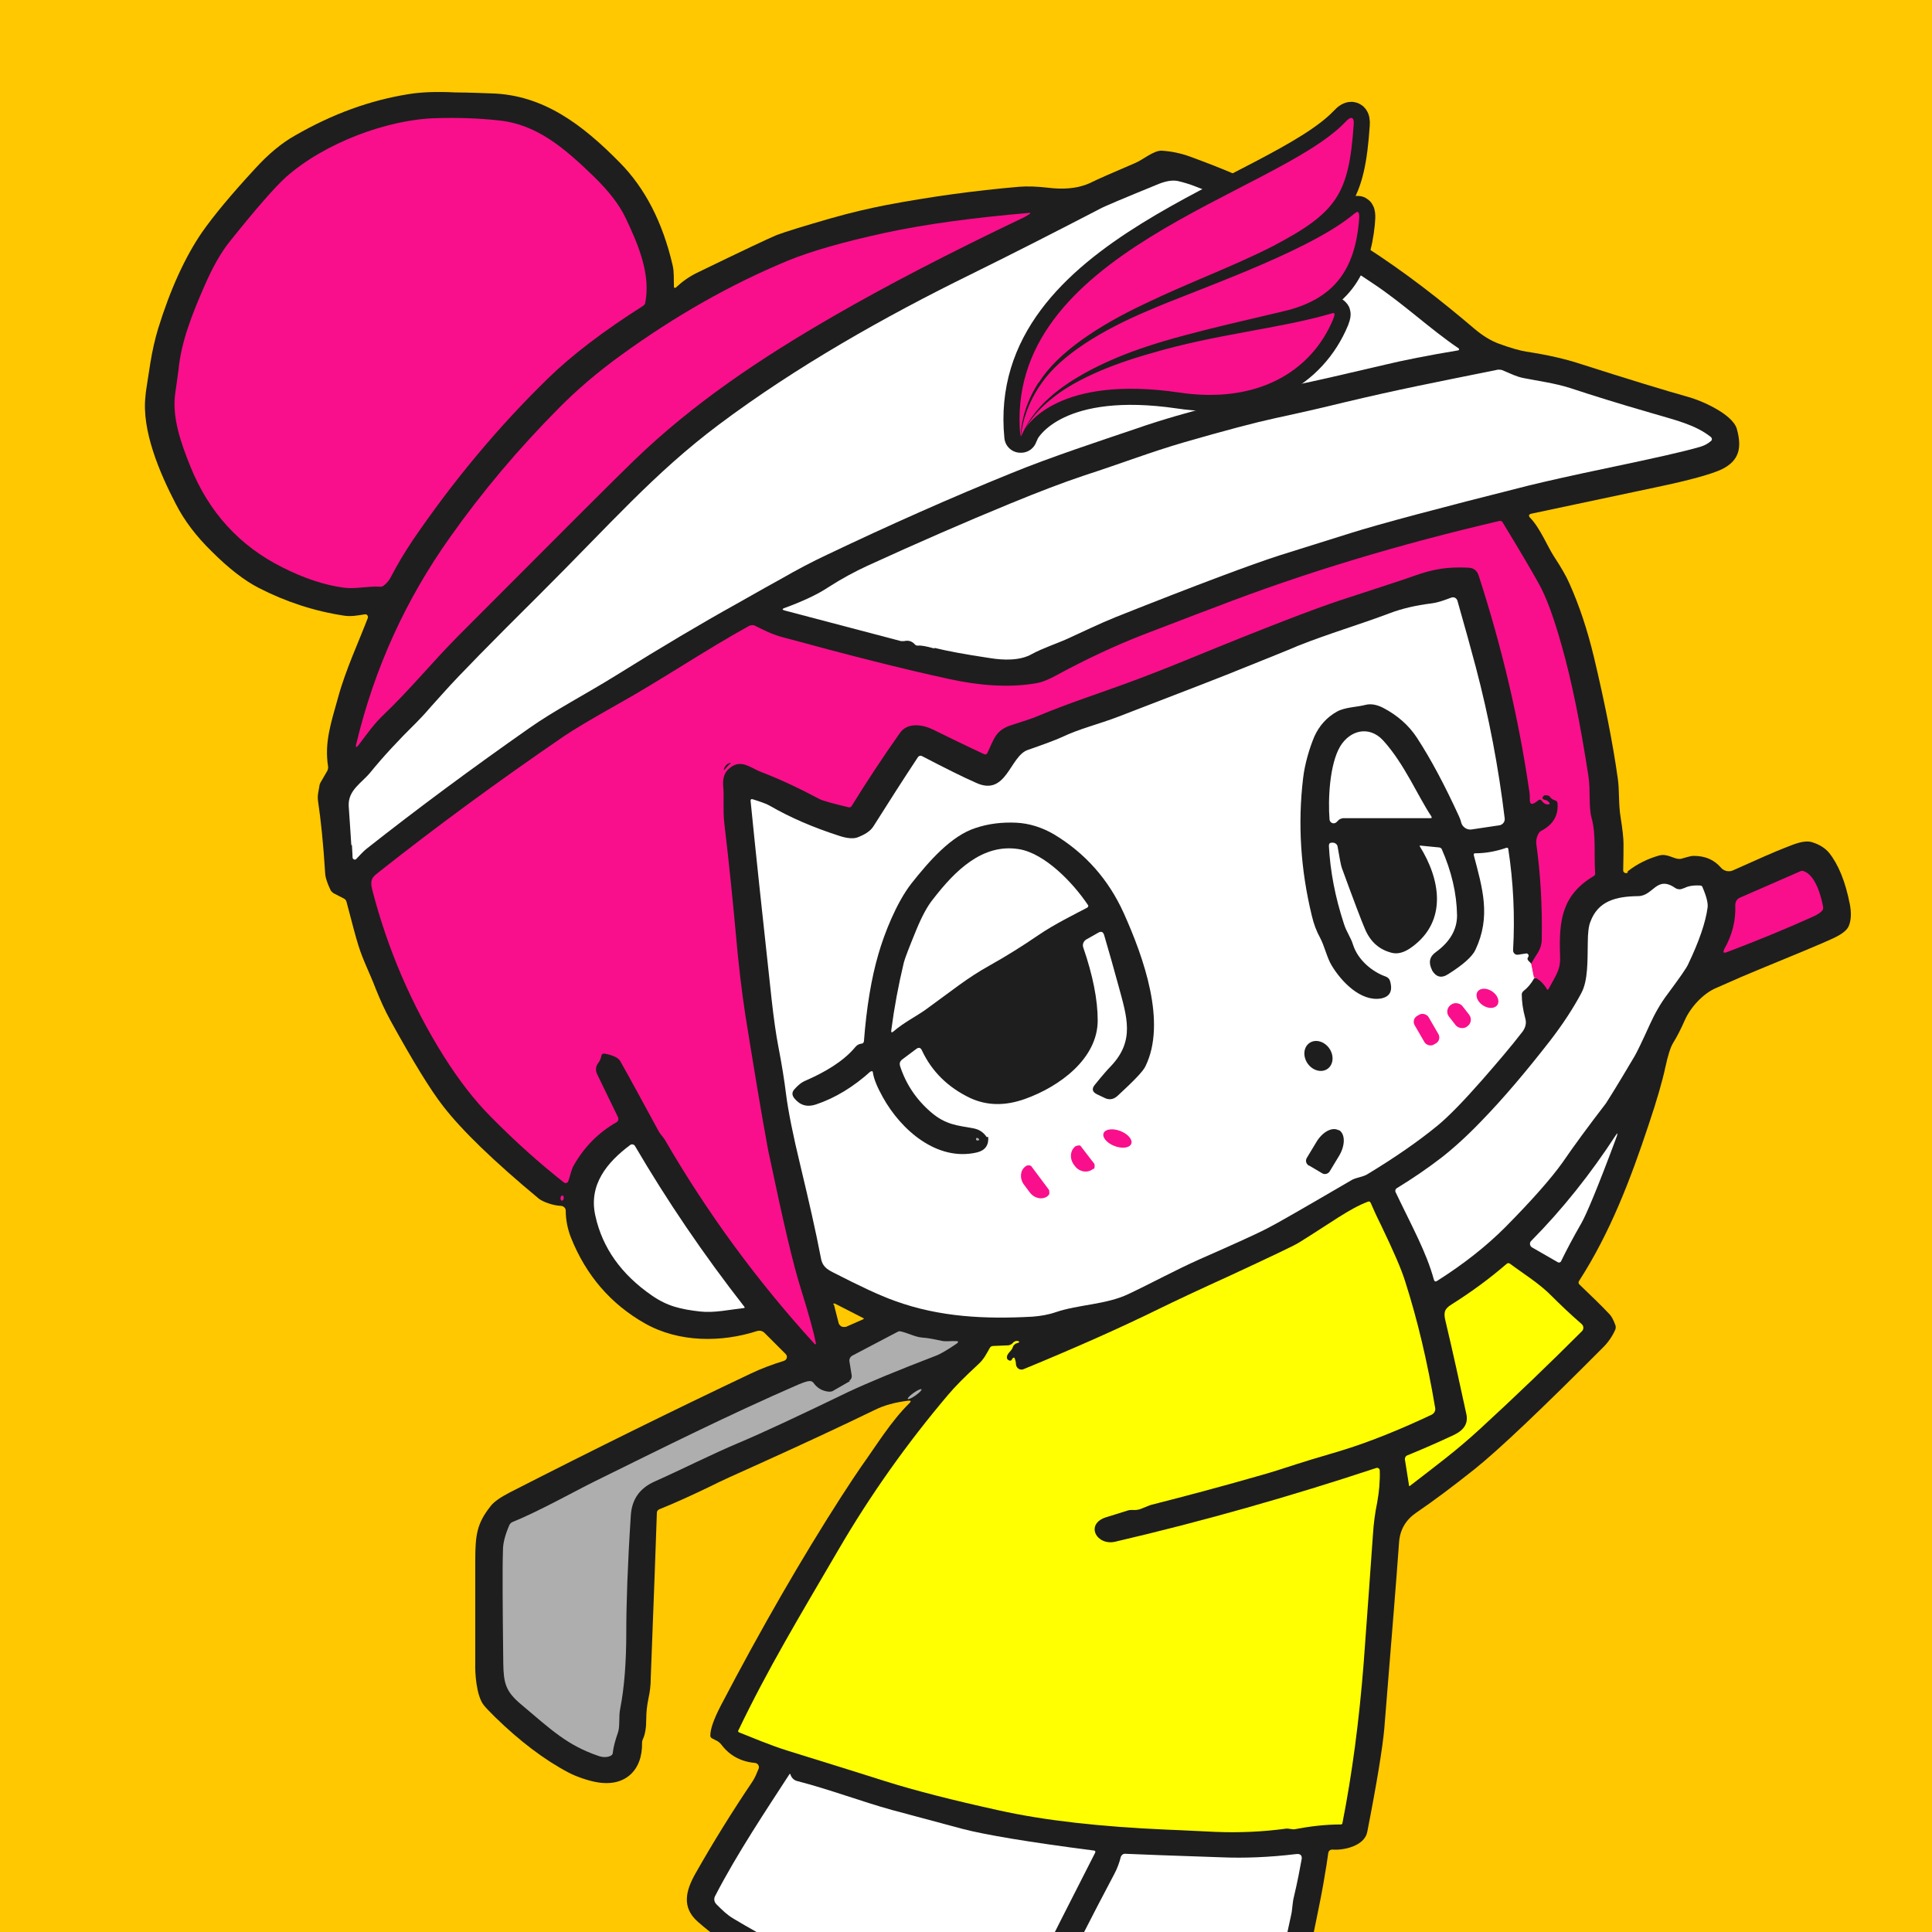<?xml version="1.0" encoding="UTF-8"?>
<svg id="_レイヤー_2" data-name="レイヤー 2" xmlns="http://www.w3.org/2000/svg" xmlns:xlink="http://www.w3.org/1999/xlink" viewBox="0 0 60 60">
  <defs>
    <style>
      .cls-1, .cls-2, .cls-3 {
        fill: none;
      }

      .cls-4 {
        fill: #ffff01;
      }

      .cls-5 {
        fill: #f90f8b;
      }

      .cls-6 {
        fill: #1e1e1e;
      }

      .cls-7 {
        fill: #fff;
      }

      .cls-8 {
        fill: #ffc800;
      }

      .cls-2 {
        stroke: #ffb1d9;
        stroke-width: .24px;
      }

      .cls-9 {
        fill: #aeaeae;
      }

      .cls-10 {
        clip-path: url(#clippath);
      }

      .cls-3 {
        stroke: #1e1e1e;
        stroke-linecap: round;
        stroke-linejoin: round;
      }
    </style>
    <clipPath id="clippath">
      <rect class="cls-1" width="60" height="60"/>
    </clipPath>
  </defs>
  <g id="_おとな" data-name="おとな">
    <g class="cls-10">
      <rect class="cls-8" width="60" height="60"/>
      <g>
        <path class="cls-6" d="M50.55,27.06c.29-.23.62-.39.97-.49.28-.08.48.14.69.1.12-.03.28-.09.39-.09.37,0,.64.13.84.36.09.11.25.15.38.09.78-.35,1.32-.59,1.61-.7.26-.1.6-.26.86-.17.22.07.39.18.51.32.29.36.51.89.65,1.61.05.27.04.5-.04.68-.06.13-.22.25-.5.38-.37.17-1.14.49-2.31.97-.25.1-.69.29-1.32.57-.39.17-.78.59-.96,1-.11.25-.23.49-.36.7-.08.13-.16.38-.24.75-.09.42-.26,1.02-.52,1.79-.57,1.72-1.2,3.36-2.16,4.85-.03.04-.02.09.02.12.33.32.65.62.93.92.06.06.12.18.18.34.01.04.01.08,0,.12-.09.21-.22.4-.38.56-1.92,1.93-3.25,3.19-4,3.79-.68.54-1.28.99-1.81,1.35-.32.22-.5.52-.53.91-.08,1.14-.24,3.07-.46,5.8-.05.56-.22,1.63-.53,3.21-.09.43-.73.57-1.08.54-.07,0-.12.04-.13.11-.02.16-.07.49-.16,1-.06.36-.28,1.41-.64,3.16-.08.37-.13.69-.17.96-.02.14-.1.3-.26.5-.03.04-.08.05-.12.03l-.22-.08s-.07-.01-.12,0c0,0-.22.06-.63.18-.73.21-1.45.32-2.16.34-.06,0-.1.03-.12.07l-2.07,4.06c-.04.08-.04.18,0,.26.24.49.36,1.02.36,1.59,0,.77-.83.88-1.41.89-.44,0-1.11,0-2.02-.02-.05,0-.21-.07-.5-.21-.26-.12-.85-.42-.99-.64-.29-.47-.54-.85-.39-1.32.38-1.18.77-2.36,1.17-3.53.13-.38.34-.88.5-1.44.04-.14.1-.26.16-.34.03-.04,0-.1-.05-.1-.19,0-.48.07-.68.07-.92-.02-1.72-.07-2.4-.16-.12-.02-.25.06-.4.24-.61.73-1.63,1.91-3.06,3.55-.21.24-.37.48-.46.7-.26.62-.52,1.24-.97,1.62-.45.39-.96.53-1.53.43-.79-.14-1.26-.99-1.4-1.75-.09-.48-.07-.95.05-1.4.04-.14.02-.34-.04-.61-.03-.13.03-.33.19-.62.45-.84,1.14-2.08,2.05-3.73.16-.29.26-.46.28-.52.02-.04.01-.07-.03-.09-.48-.27-.93-.6-1.34-.96-.51-.45-.37-.97-.07-1.5.55-.97,1.14-1.92,1.76-2.84.09-.13.15-.29.2-.41.03-.08-.02-.17-.11-.18-.44-.04-.79-.23-1.04-.56-.09-.12-.18-.14-.29-.2-.04-.02-.06-.05-.06-.09,0-.21.11-.51.32-.92,1.27-2.43,2.52-4.59,3.74-6.49.28-.43.49-.75.63-.95.48-.67.92-1.4,1.49-1.96.07-.07.05-.09-.04-.08-.4.05-.74.14-1.04.29-1.03.5-2.21,1.05-3.56,1.66-.71.32-1.23.55-1.56.72-.54.26-1.06.5-1.56.7-.05.02-.08.06-.08.11-.03.86-.09,2.57-.19,5.12,0,.25-.03.46-.07.64-.05.24-.07.45-.07.64,0,.26-.03.47-.1.62-.02.04-.03.08-.03.12.02.86-.53,1.38-1.39,1.23-.25-.04-.62-.16-.89-.3-.76-.4-1.52-.98-2.28-1.72-.17-.17-.29-.29-.36-.38-.23-.3-.27-1.01-.26-1.28,0-1.07,0-2.13,0-3.2,0-.8.05-1.16.48-1.7.1-.13.3-.27.59-.42,2.68-1.37,5.18-2.6,7.48-3.69.31-.15.66-.28,1.04-.4.09-.03.12-.14.05-.21l-.65-.65c-.07-.07-.15-.09-.25-.06-1.09.35-2.41.36-3.47-.24-1.06-.6-1.83-1.49-2.3-2.67-.1-.26-.16-.54-.16-.83,0-.08-.06-.14-.14-.15-.27-.01-.57-.13-.69-.22-1.41-1.17-2.4-2.13-2.98-2.88-.39-.5-.93-1.38-1.63-2.65-.17-.31-.32-.64-.46-.99-.19-.5-.39-.87-.54-1.35-.07-.22-.19-.67-.37-1.36-.01-.04-.04-.07-.07-.09l-.33-.17s-.07-.05-.09-.09c-.1-.21-.16-.38-.17-.51-.06-.97-.14-1.71-.22-2.24-.03-.2.01-.3.04-.49,0-.04.02-.07.03-.1l.22-.38s.03-.08.02-.12c-.12-.75.09-1.36.31-2.15.23-.85.67-1.8.92-2.46.03-.07-.03-.14-.1-.12-.25.04-.42.07-.63.04-.93-.14-1.81-.43-2.65-.86-.45-.23-.94-.61-1.47-1.14-.48-.47-.85-.96-1.11-1.47-.5-.96-1.07-2.29-.94-3.36,0-.09.06-.43.15-1.02.06-.37.14-.73.24-1.06.38-1.23.84-2.23,1.36-2.99.37-.53.92-1.19,1.65-1.98.42-.46.83-.8,1.24-1.03,1.16-.67,2.34-1.1,3.55-1.29.37-.06.85-.08,1.43-.05.02,0,.39,0,1.11.03,1.62.04,2.84.97,4,2.15.78.79,1.33,1.85,1.64,3.19.05.21.03.42.04.67,0,.03.03.04.06.02.19-.18.4-.33.64-.45,1.44-.7,2.27-1.09,2.49-1.18.29-.11.85-.28,1.68-.52.63-.18,1.2-.31,1.71-.41,1.37-.26,2.75-.45,4.14-.57.26-.02.56-.01.9.03.41.05.91.05,1.35-.17.16-.08.61-.28,1.36-.6.24-.1.58-.4.83-.38.3.02.58.08.86.18.98.36,1.94.74,2.97,1.33,1.22.7,1.85,1.06,1.88,1.08.17.11.36.24.57.37,1.27.81,2.41,1.71,3.42,2.57.26.22.51.37.75.46.38.14.67.22.86.25.66.1,1.23.23,1.71.39,1.47.47,2.58.81,3.33,1.02.34.09,1.36.51,1.5.99.16.58.08.98-.46,1.25-.31.15-.99.34-2.04.56-1.03.22-2.32.49-3.87.82-.1.02-.11.07-.04.14.3.31.55.92.73,1.19.23.35.39.63.48.84.31.69.56,1.45.76,2.28.34,1.43.59,2.69.74,3.76.06.41.02.81.09,1.22.06.38.09.65.09.82,0,.2,0,.48-.01.83,0,.07.08.11.14.07ZM25.9,40.52l.15.59s.03.05.06.07c.02.02.06.03.1.03.03,0,.07,0,.1-.02l.5-.22s.03-.02.01-.03l-.9-.46s-.05,0-.04.03Z"/>
        <path class="cls-2" d="M47.64,30.38l-.09-.45" vector-effect="non-scaling-stroke"/>
        <path class="cls-5" d="M5.54,11.52c.08-.9.43-1.77.81-2.64.26-.6.53-1.07.81-1.41.8-1,1.37-1.65,1.71-1.96,1.21-1.08,3.18-1.8,4.66-1.84.68-.02,1.33,0,1.96.07,1.2.12,2.07.89,2.96,1.75.45.44.78.86.98,1.28.4.84.78,1.75.61,2.63,0,.04-.03.07-.07.1-1.23.78-2.21,1.53-2.94,2.24-1.56,1.52-2.96,3.2-4.22,5.05-.26.39-.48.76-.66,1.11-.06.12-.14.22-.24.29-.03.02-.07.04-.12.03-.38-.02-.75.08-1.12.03-.59-.08-1.23-.29-1.9-.63-1.34-.67-2.29-1.72-2.86-3.14-.29-.72-.57-1.51-.47-2.25.06-.41.09-.65.1-.72Z"/>
        <path class="cls-7" d="M10.91,26.24c-.02-.34-.05-.74-.08-1.2-.03-.5.4-.72.67-1.05.39-.48.87-1,1.43-1.55.12-.12.27-.28.45-.49.06-.07.21-.23.45-.5.44-.49,1.41-1.48,2.9-2.96,2.25-2.24,3.58-3.79,5.59-5.3,2.4-1.8,5.16-3.36,7.83-4.67,1.36-.67,2.69-1.35,4-2.03.12-.07.74-.33,1.84-.78.23-.09.42-.12.58-.09.18.04.38.1.58.18.96.37,1.77.75,2.45,1.13,1.14.65,2.16,1.28,3.05,1.88.96.64,1.75,1.4,2.65,2.01.02.02.02.05-.01.06-.96.16-1.71.31-2.25.44-1.23.29-2.19.51-2.91.66-.62.13-1.32.3-2.1.52-1.2.33-1.85.5-2.77.82-1.03.35-2.62.87-3.84,1.37-1.9.77-3.81,1.62-5.74,2.54-.47.22-.94.47-1.41.74-.2.11-.67.37-1.39.78-1.08.6-2.33,1.34-3.74,2.22-.95.59-1.92,1.09-2.7,1.64-1.77,1.24-3.46,2.49-5.07,3.76-.12.1-.22.22-.31.31-.04.04-.11,0-.11-.05,0-.05-.01-.18-.02-.38Z"/>
        <path class="cls-5" d="M31.97,6.65c-.09.06-.15.09-.17.1-2.33,1.11-4.29,2.13-5.9,3.06-2.27,1.31-4.37,2.71-6.22,4.5-.52.5-2.33,2.31-5.46,5.45-.82.83-1.5,1.67-2.32,2.45-.27.26-.45.51-.75.91-.09.12-.12.1-.08-.04.56-2.33,1.53-4.46,2.91-6.4.99-1.4,2.11-2.73,3.36-3.99.55-.56,1.2-1.12,1.96-1.67,1.67-1.21,3.39-2.19,5.18-2.93.71-.29,1.72-.58,3.01-.86,1.25-.27,2.74-.47,4.49-.62.02,0,.02.02,0,.03Z"/>
        <path class="cls-7" d="M29.02,20.14c-.25-.07-.42-.1-.5-.09-.04,0-.08,0-.11-.04-.09-.1-.2-.13-.33-.1-.03,0-.07,0-.1,0l-3.61-.95c-.08-.02-.09-.05,0-.08.57-.21,1.02-.42,1.35-.64.42-.27.83-.49,1.22-.67,1.55-.71,3.02-1.35,4.43-1.93.9-.37,1.66-.66,2.29-.87,1.2-.39,2.07-.73,3.1-1.03,1.28-.37,2.23-.62,2.83-.75.93-.2,1.65-.37,2.18-.5,1.73-.41,2.63-.58,4.75-1.01.04,0,.08,0,.12.01.29.12.43.2.67.25.45.09.98.16,1.45.31.73.24,1.43.46,2.5.77.74.22,1.38.36,1.87.75.04.03.05.1,0,.13-.08.07-.18.13-.31.17-.5.15-1.45.36-2.83.65-1.15.24-1.99.43-2.52.56-2.78.7-4.62,1.19-5.54,1.48-.73.23-1.46.46-2.2.69-.84.27-2.53.9-5.07,1.91-.52.21-1.01.45-1.56.7-.22.1-.74.28-1.05.45-.38.22-.91.19-1.29.13-.81-.12-1.38-.23-1.74-.32Z"/>
        <path class="cls-5" d="M47.64,30.38l-.09-.45c.07-.12.14-.24.22-.36.07-.12.11-.25.11-.39.02-1.05-.04-2.05-.17-2.98-.01-.1.01-.21.07-.31.02-.04.05-.07.09-.09.36-.19.53-.47.5-.85,0-.05-.03-.08-.07-.09-.09-.03-.14-.07-.17-.12-.01-.02-.04-.03-.08-.04-.05,0-.08,0-.09,0-.09.08-.08.12.05.15.03,0,.06.03.1.07.03.03.02.06-.02.06-.07.01-.14-.02-.21-.11-.03-.04-.06-.05-.1-.02l-.08.06c-.14.1-.2.06-.19-.11,0-.06,0-.15-.02-.25-.32-2.2-.84-4.43-1.57-6.68-.05-.15-.15-.23-.31-.24-.63-.03-1.08.03-1.74.27-.24.09-.99.33-2.24.74-.82.27-2.38.87-4.67,1.81-.73.3-1.4.56-2,.78-.76.28-1.81.62-2.76,1.02-.14.06-.39.14-.76.26-.53.16-.56.43-.78.88-.02.04-.06.05-.1.03-.58-.27-1.11-.53-1.6-.77-.31-.15-.78-.22-1.01.11-.55.78-1.05,1.54-1.5,2.27-.02.04-.06.05-.1.04-.5-.12-.79-.2-.89-.25-.66-.35-1.26-.63-1.81-.84-.37-.14-.66-.45-1.04-.08-.12.12-.17.29-.15.52.03.27-.01.75.03,1.11.17,1.43.28,2.58.36,3.45.08.92.18,1.78.3,2.56.25,1.55.47,2.9.68,4.04.01.07.04.22.09.44.4,1.91.71,3.24.95,4,.26.83.41,1.39.47,1.7,0,.02-.02.04-.04.02-1.79-1.96-3.34-4.08-4.65-6.34-.04-.07-.14-.17-.19-.26-.47-.86-.86-1.59-1.2-2.19-.06-.1-.22-.18-.49-.23-.05,0-.08.01-.09.06-.02.09-.05.17-.1.23-.08.1-.09.23-.04.34l.65,1.34c.03.06.01.13-.04.16-.56.32-1,.76-1.33,1.34-.09.16-.11.33-.17.49-.02.06-.09.08-.14.04-.75-.59-1.5-1.26-2.26-2.03-.5-.5-.99-1.13-1.47-1.89-.99-1.58-1.74-3.31-2.22-5.17-.09-.36.04-.41.26-.59,1.71-1.35,3.61-2.75,5.7-4.18.28-.19.83-.52,1.63-.97,1.4-.78,2.75-1.7,4.11-2.45.06-.03.14-.04.2,0,.23.11.5.26.85.35,2.02.55,3.74.99,5.18,1.3.87.19,1.81.28,2.68.13.19-.03.41-.12.66-.26.94-.51,1.83-.92,2.65-1.24.82-.31,1.58-.61,2.28-.87,2.77-1.07,5.71-1.95,8.8-2.67.04-.01.09,0,.11.05.48.79.85,1.41,1.11,1.88.23.4.47,1.05.72,1.94.31,1.09.58,2.43.83,4.05.07.46,0,.95.1,1.31.14.5.07,1.1.11,1.71,0,.04-.01.07-.05.09-.99.59-1.08,1.39-1.04,2.48.02.42-.12.58-.35,1.01-.02.05-.05.05-.07,0-.1-.16-.23-.29-.4-.36Z"/>
        <path class="cls-7" d="M47.55,29.94l.09.45c-.09.16-.2.29-.33.39-.03.03-.05.06-.05.1,0,.21.03.46.11.75.04.14.01.27-.08.4-.36.47-.79.97-1.27,1.52-.58.66-1.04,1.13-1.38,1.41-.6.49-1.32.99-2.18,1.51-.13.08-.34.1-.47.17-1.49.87-2.36,1.37-2.6,1.49-.34.18-1.05.5-2.14.98-.74.33-1.49.74-2.21,1.08-.7.33-1.54.32-2.25.56-.23.08-.47.12-.72.14-1.45.08-2.88.02-4.28-.49-.48-.17-1.11-.47-1.91-.88-.22-.11-.35-.21-.39-.47-.15-.79-.37-1.75-.64-2.88-.22-.91-.37-1.65-.44-2.2-.05-.41-.13-.91-.24-1.48-.07-.36-.14-.85-.21-1.48-.28-2.57-.5-4.62-.65-6.14,0-.04.01-.06.06-.05.25.08.43.14.53.2.64.37,1.36.68,2.17.94.24.08.43.09.55.05.24-.09.41-.2.5-.34.48-.76.94-1.48,1.39-2.16.03-.04.08-.05.12-.03.71.37,1.27.65,1.68.83.95.44,1.05-.83,1.61-1.02.49-.17.84-.3,1.04-.39.59-.28,1.14-.4,1.79-.65,2.03-.78,3.32-1.28,3.88-1.51,1.05-.42,1.61-.65,1.67-.68,1.01-.4,1.89-.65,2.87-1.02.37-.14.8-.24,1.28-.3.23-.03.4-.1.62-.18.08-.03.16.01.19.09.24.84.43,1.53.57,2.06.41,1.55.71,3.13.9,4.71.01.1-.06.19-.16.21l-.87.13c-.14.02-.28-.07-.32-.21-.02-.09-.05-.15-.07-.2-.44-.96-.87-1.77-1.3-2.43-.26-.4-.62-.71-1.06-.94-.2-.1-.38-.13-.54-.09-.26.07-.64.07-.89.21-.32.18-.55.44-.7.77-.15.35-.3.86-.35,1.29-.17,1.42-.08,2.84.27,4.28.06.26.15.49.25.67.15.28.22.64.37.88.3.5.9,1.12,1.52,1.02.28-.05.38-.23.29-.54-.02-.07-.06-.11-.13-.14-.43-.15-.87-.52-1.02-.99-.07-.23-.2-.39-.28-.64-.28-.85-.43-1.66-.47-2.43,0-.07.03-.1.09-.1.01,0,.02,0,.03,0,.07,0,.14.05.15.12.06.35.1.57.13.66.38,1.04.62,1.67.72,1.9.17.4.44.64.83.74.19.05.4-.01.63-.18,1.11-.81.88-2.11.24-3.13,0-.01,0-.02.01-.02l.61.06s.05.02.06.04c.31.7.47,1.39.48,2.07,0,.44-.22.82-.66,1.14-.2.14-.23.33-.12.55,0,0,0,0,0,.01.13.22.3.26.51.12.46-.29.74-.54.84-.75.49-1.04.22-1.91-.05-2.94,0-.04,0-.06.04-.06.33,0,.65-.06.97-.17.03-.01.05,0,.06.03.16,1.04.21,2.09.15,3.15,0,.09.07.15.15.14l.26-.04s.04,0,.05.02c.03.03.03.06.01.09-.03.04-.03.07,0,.11l.07.07Z"/>
        <path class="cls-7" d="M41.58,25.46l-.07.07c-.08.08-.21.03-.22-.08-.05-.62,0-1.71.33-2.27.31-.51.9-.65,1.33-.19.66.72,1.09,1.75,1.5,2.36.02.04.02.06-.03.06h-2.72s-.09.02-.12.05Z"/>
        <path class="cls-6" d="M22.63,23.76s-.04.04-.11.12c-.04.05-.05.04-.03-.02.03-.08.09-.14.16-.16.05-.02.06,0,.02.03,0,0-.01,0-.03.02,0,0-.02.01-.02.01Z"/>
        <path class="cls-6" d="M27.04,33.27c-.53.48-1.1.83-1.7,1.03-.27.09-.49.03-.67-.19-.08-.1-.08-.19,0-.28.11-.12.2-.21.37-.28.55-.24,1.15-.58,1.52-1.03.05-.06.11-.1.2-.11.04,0,.06-.03.07-.07.08-1.05.23-1.96.45-2.71.18-.63.56-1.6,1.03-2.2.54-.68,1.23-1.48,2-1.72.39-.13.81-.18,1.25-.16.4.02.79.14,1.17.36.98.59,1.7,1.41,2.17,2.45.62,1.38,1.34,3.4.67,4.76-.07.15-.36.45-.86.91-.13.12-.27.14-.42.06l-.23-.11c-.14-.07-.16-.17-.06-.29.25-.31.42-.5.5-.58.75-.79.5-1.52.24-2.48-.15-.55-.3-1.08-.45-1.59-.03-.1-.09-.13-.19-.07l-.37.21c-.08.05-.12.15-.09.24.3.87.45,1.63.45,2.27,0,1.18-1.17,2.05-2.26,2.44-.62.22-1.18.21-1.7-.03-.69-.33-1.19-.82-1.5-1.48-.04-.09-.1-.1-.18-.04l-.44.33c-.06.05-.08.11-.06.19.18.56.5,1.04.95,1.43.47.41.84.42,1.32.51.18.03.32.12.42.27,0,0,0,0,.01,0h.03s.01,0,.01,0c.02.26-.1.42-.35.48-1.24.29-2.36-.7-2.92-1.71-.18-.32-.28-.57-.31-.76,0-.06-.04-.07-.08-.03Z"/>
        <path class="cls-7" d="M33.78,28.18c-.38.2-1.05.53-1.53.86-.51.35-1.01.66-1.51.94-.72.4-1.18.79-2,1.38-.28.2-.68.4-.99.67-.06.05-.08.04-.07-.04.09-.69.22-1.39.39-2.1.03-.12.16-.46.39-1.02.17-.41.34-.73.52-.95.68-.88,1.53-1.73,2.66-1.55.81.13,1.69,1.05,2.15,1.74.02.02,0,.06-.02.07Z"/>
        <path class="cls-5" d="M53.54,29.49c.26-.45.37-.91.35-1.38,0-.1.05-.19.14-.23l1.9-.83s.05-.01.07,0c.38.11.56.79.62,1.12,0,.04,0,.08-.03.11-.05.06-.14.12-.27.18-.84.38-1.74.75-2.69,1.11-.11.04-.13.01-.08-.09Z"/>
        <path class="cls-7" d="M52.29,27.59c.12-.07.28-.1.5-.09.05,0,.08.02.09.07.12.28.17.49.15.62-.06.45-.26,1.04-.6,1.75-.05.12-.27.43-.64.93-.22.29-.4.61-.55.94-.24.53-.4.86-.47.98-.53.9-.84,1.39-.9,1.48-.53.69-.98,1.3-1.35,1.84-.35.49-.94,1.16-1.77,2-.6.6-1.3,1.15-2.12,1.67-.05.03-.08.02-.1-.04-.23-.85-.69-1.67-1.19-2.72-.02-.04,0-.1.04-.12.49-.3.96-.62,1.4-.96.37-.29.79-.67,1.24-1.14.68-.7,1.38-1.53,2.12-2.48.4-.52.72-1.01.97-1.48.21-.39.19-1,.2-1.56,0-.31.03-.53.08-.65.24-.66.81-.79,1.48-.8.48,0,.57-.66,1.16-.25.08.05.18.05.26,0Z"/>
        <ellipse class="cls-5" cx="46.2" cy="31" rx=".26" ry=".37" transform="translate(-5.23 52.24) rotate(-56.3)"/>
        <rect class="cls-5" x="45.05" y="31.12" width=".53" height=".84" rx=".25" ry=".25" transform="translate(-9.82 34.49) rotate(-37.9)"/>
        <rect class="cls-5" x="44.05" y="31.46" width=".5" height="1.03" rx=".21" ry=".21" transform="translate(-10.06 26.53) rotate(-30.1)"/>
        <ellipse class="cls-6" cx="40.95" cy="32.79" rx=".41" ry=".49" transform="translate(-11.4 29.33) rotate(-34.9)"/>
        <ellipse class="cls-5" cx="34.7" cy="35.36" rx=".25" ry=".46" transform="translate(-10.71 55.16) rotate(-69.1)"/>
        <path class="cls-6" d="M40.65,36.2c-.09-.05-.12-.16-.06-.25l.29-.48c.19-.32.49-.48.69-.37h.02c.19.12.19.47,0,.79l-.29.48c-.05.09-.17.12-.25.06l-.39-.23Z"/>
        <path class="cls-7" d="M50.17,35.4c-.54,1.45-.9,2.31-1.06,2.59-.26.45-.47.85-.63,1.18-.02.04-.07.05-.1.03l-.8-.46c-.07-.04-.09-.14-.03-.2.96-.97,1.84-2.07,2.64-3.3.04-.06.05-.05.03.01,0,.03-.03.08-.05.15Z"/>
        <path class="cls-9" d="M30.31,35.38s0-.04.02-.04c0,0,.02,0,.03,0,.01,0,.03.02.04.03.02.02.01.04-.02.05-.01,0-.02,0-.03,0-.02,0-.04-.02-.04-.04Z"/>
        <path class="cls-7" d="M23.12,40.6s0,.02,0,.02c-.45.05-.94.16-1.38.11-.6-.07-1.01-.16-1.5-.5-.94-.65-1.53-1.47-1.75-2.47-.22-.97.37-1.67,1.08-2.2.05-.04.12-.02.15.03.99,1.69,2.12,3.36,3.41,5.01Z"/>
        <path class="cls-5" d="M33.99,36.16s.02.11-.02.14h-.02c-.17.14-.43.1-.57-.09l-.03-.04c-.14-.19-.12-.45.06-.58h.01s.11-.04.14,0l.43.56Z"/>
        <path class="cls-5" d="M32.58,36.97s.03.12-.02.15l-.03.03c-.16.12-.41.07-.55-.12l-.18-.24c-.14-.19-.12-.44.04-.56l.04-.03s.11-.03.15.02l.56.75Z"/>
        <ellipse class="cls-5" cx="17.46" cy="37.21" rx=".08" ry=".05" transform="translate(-21.35 50.75) rotate(-84.1)"/>
        <path class="cls-4" d="M31.43,41.73c.06-.07.12-.1.19-.08.05.02.05.03,0,.05l-.08.03s-.07.05-.08.09c-.03.13-.18.2-.19.32,0,.05.01.08.05.1.05.03.09.02.11-.03l.02-.03s.05-.04.06,0c.03.08.04.13.04.17,0,.13.12.22.24.17,1.58-.65,3-1.28,4.24-1.89.45-.22,1.17-.56,2.16-1.01,1.29-.6,2.01-.94,2.15-1.03,1-.62,1.56-1.05,2.14-1.27.04-.02.07,0,.09.04.06.14.16.37.32.69.38.79.64,1.38.76,1.78.37,1.16.68,2.46.92,3.89.02.09-.03.18-.12.22-.85.4-1.86.83-2.86,1.13-.68.2-1.11.33-1.29.39-.43.14-.86.28-1.3.4-1.08.31-2.17.6-3.27.88,0,0-.1.04-.3.12-.18.07-.28,0-.44.06-.29.09-.5.16-.64.2-.66.21-.3.89.28.76,2.75-.64,5.45-1.41,8.11-2.29.05-.02.11.02.11.08.01.33-.02.66-.08.99-.07.34-.11.66-.13.97-.07.96-.16,2.3-.29,4.02-.14,1.79-.36,3.45-.66,4.97,0,.02-.02.04-.05.04-.49,0-.97.06-1.44.15-.06.01-.18-.03-.26-.02-.73.1-1.47.13-2.21.1-.99-.05-1.5-.07-1.52-.07-2.03-.09-3.77-.28-5.2-.6-1.41-.31-2.59-.61-3.54-.91-.47-.15-1.49-.47-3.04-.95-.51-.16-1.1-.41-1.48-.56-.02-.01-.04-.04-.02-.06.92-1.92,1.87-3.49,3.09-5.58,1-1.72,2.15-3.34,3.43-4.85.21-.25.52-.56.92-.93.19-.17.26-.33.37-.52.02-.04.06-.06.11-.06l.48-.02s.06-.02.09-.04Z"/>
        <path class="cls-4" d="M43.76,46.14l-.13-.82c0-.05.02-.1.07-.12.49-.2.97-.41,1.46-.64.31-.15.44-.36.38-.64-.2-.92-.41-1.89-.65-2.9-.06-.25-.04-.37.19-.51.62-.39,1.19-.81,1.71-1.26.04-.03.07-.03.11,0,.4.3.91.61,1.3,1.01.24.24.54.53.92.86.07.06.07.17,0,.23-1,1-2.05,2.01-3.16,3.03-.75.69-1.38,1.15-2.18,1.77,0,0-.01,0-.02,0Z"/>
        <path class="cls-9" d="M26.37,42.88c.06-.03.09-.1.08-.17l-.07-.43c-.01-.07.02-.14.09-.18l1.37-.72s.08-.04.09-.04c.24.04.47.18.71.2.17.01.37.05.6.1.13.03.31,0,.46.01.07,0,.07.03.02.07-.29.2-.5.32-.62.37-1.2.46-2.12.84-2.76,1.14-1.51.73-2.64,1.26-3.4,1.58-.88.37-1.69.79-2.61,1.2-.47.21-.71.56-.74,1.06-.1,1.54-.14,2.75-.14,3.61,0,.94-.06,1.73-.19,2.39-.05.25,0,.55-.07.74-.08.23-.14.44-.16.63,0,.04-.03.07-.07.09-.11.05-.24.05-.38,0-.96-.33-1.44-.79-2.41-1.61-.46-.39-.53-.64-.54-1.26-.02-1.74-.03-2.92-.01-3.52,0-.22.07-.48.2-.78.02-.04.05-.07.09-.09.82-.33,1.96-.97,2.57-1.27,2.09-1.03,4.17-2.07,6.31-3,.17-.07.28-.11.36-.11.05,0,.08.02.11.05.11.16.27.26.48.28.04,0,.08,0,.12-.02l.54-.31Z"/>
        <ellipse class="cls-9" cx="28.41" cy="43.3" rx=".26" ry=".05" transform="translate(-19.77 24.29) rotate(-35.2)"/>
        <path class="cls-7" d="M24.57,55.16c.03.07.1.13.18.15,1.01.26,2.04.65,2.95.9,1.19.32,1.93.52,2.2.59.69.18,2.05.41,4.07.67.04,0,.06.03.04.07-.69,1.35-1.4,2.75-2.12,4.19-.16.32-.42.48-.78.48-1.17,0-2.13-.06-2.89-.2-.56-.1-1.34-.37-2.34-.82-1.14-.51-2.18-1.05-3.11-1.61-.2-.12-.34-.26-.52-.44-.07-.07-.09-.17-.04-.26.68-1.32,1.62-2.72,2.3-3.77.02-.03.03-.03.04,0l.02.06Z"/>
        <path class="cls-7" d="M39.78,61.12s.02.05.02.09c0,.02,0,.05-.03.09-.09.18-.15.39-.16.64-.01.18-.14.32-.32.4-.86.35-1.75.52-2.67.51-.97,0-1.67-.08-2.12-.2-.1-.03-.33-.08-.7-.17-.27-.06-.46-.12-.58-.18-.13-.07-.3-.15-.51-.24-.04-.02-.05-.05-.03-.09.58-1.18,1.22-2.44,1.93-3.78.08-.15.15-.33.2-.53.02-.05.07-.09.12-.09.47.02,1.47.06,3,.11.71.03,1.49,0,2.32-.1.14-.02.2.05.17.18-.05.28-.13.7-.23,1.12-.06.23-.05.41-.09.58-.03.14-.09.41-.18.83-.04.18-.03.45-.16.66-.03.06-.03.12,0,.18Z"/>
      </g>
      <g>
        <path class="cls-3" d="M31.7,13.56c.04-.09.29-.64.94-1.16.69-.58,1.83-1.07,3.08-1.42,2.04-.61,4.02-.77,5.65-1.25.1-.03.09.03.03.19-.69,1.65-2.39,2.63-4.78,2.27-3.68-.54-4.77.94-4.92,1.37M41.93,6.74c-1.48,1.15-4.86,2.29-6.28,2.91-1.42.6-2.7,1.37-3.31,2.26-.56.79-.63,1.53-.63,1.65.03-.06.23-.63.87-1.2.68-.62,1.79-1.19,3.04-1.6,1.33-.45,3.9-1,4.39-1.13,1.45-.39,2.05-1.28,2.19-2.71.05-.51-.07-.33-.27-.18M32.27,11.87c.58-.93,1.87-1.77,3.27-2.43,1.41-.68,2.7-1.14,3.98-1.79,2-1.05,2.37-1.61,2.52-3.78.02-.21-.06-.3-.26-.08-2.15,2.26-10.66,4.02-10.09,9.77.02-.07,0-.82.57-1.69"/>
        <path class="cls-5" d="M31.7,13.56c.04-.09.29-.64.94-1.16.69-.58,1.83-1.07,3.08-1.42,2.04-.61,4.02-.77,5.65-1.25.1-.03.09.03.03.19-.69,1.65-2.39,2.63-4.78,2.27-3.68-.54-4.77.94-4.92,1.37M41.93,6.74c-1.48,1.15-4.86,2.29-6.28,2.91-1.42.6-2.7,1.37-3.31,2.26-.56.79-.63,1.53-.63,1.65.03-.06.23-.63.87-1.2.68-.62,1.79-1.19,3.04-1.6,1.33-.45,3.9-1,4.39-1.13,1.45-.39,2.05-1.28,2.19-2.71.05-.51-.07-.33-.27-.18M32.27,11.87c.58-.93,1.87-1.77,3.27-2.43,1.41-.68,2.7-1.14,3.98-1.79,2-1.05,2.37-1.61,2.52-3.78.02-.21-.06-.3-.26-.08-2.15,2.26-10.66,4.02-10.09,9.77.02-.07,0-.82.57-1.69"/>
      </g>
    </g>
  </g>
</svg>